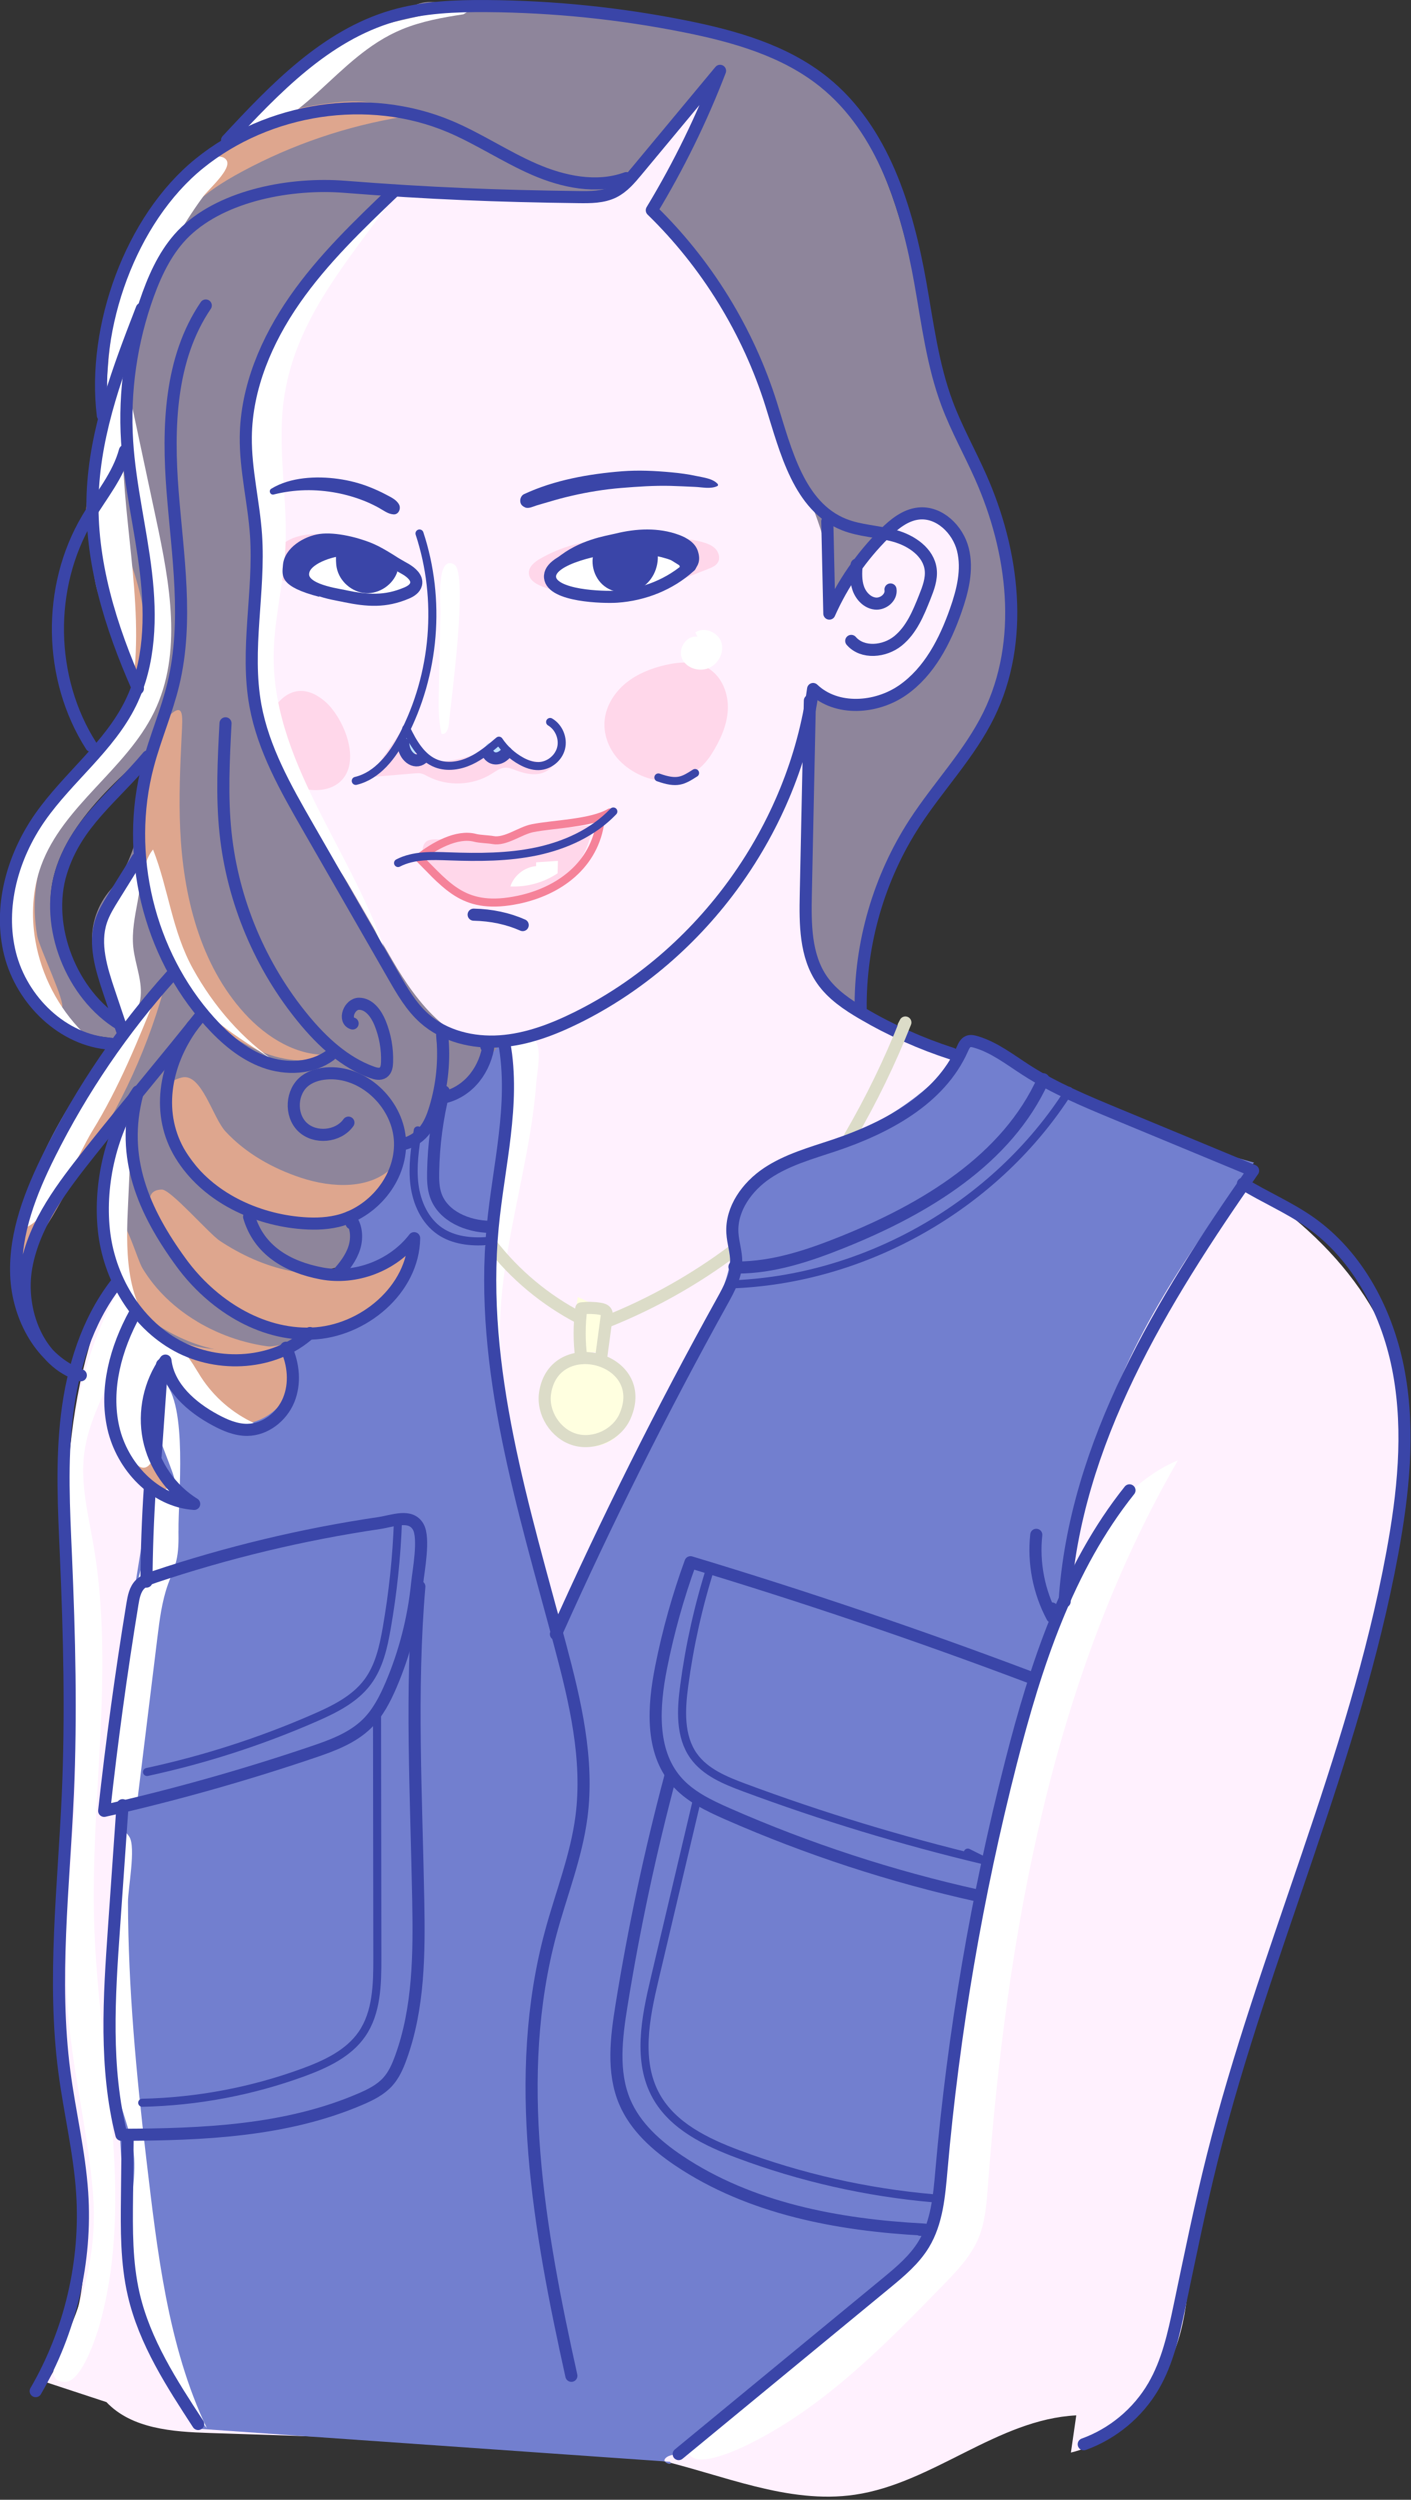 <svg width="350" height="620" viewBox="0 0 350 620" fill="none" xmlns="http://www.w3.org/2000/svg">
<rect x="0" y="0" width="350" height="620" fill="#333333" stroke="none"/>
<g clip-path="url(#clip0_1190_332)">
<path d="M214.421 249.719C212.931 237.659 215.081 225.179 220.501 214.309C226.581 202.119 236.501 192.199 242.891 180.179C252.141 162.779 253.25 141.269 245.84 123.009C243.29 116.729 239.82 110.869 237.09 104.679C230.8 90.409 228.58 74.729 224.65 59.639C220.71 44.539 214.53 29.229 202.48 19.319C188.18 7.559 168.471 5.549 150.021 4.019L107.61 0.509C103.21 0.149 101.55 2.429 97.41 3.969C93.751 5.329 86.46 7.289 83.591 9.929C74.611 18.179 67.05 24.549 58.071 32.799C49.361 40.809 40.52 48.969 34.511 59.159C25.311 74.749 27.43 82.359 25.941 100.409C24.901 112.979 20.131 137.239 24.941 148.889C28.25 156.899 34.3 164.629 32.901 173.189C32.151 177.769 29.3 181.719 26.241 185.209C16.8 196.009 6.021 204.649 2.22 218.479C-0.39 227.909 0.02 239.039 6.28 246.549C12.54 254.059 22.59 258.229 32.331 257.369C24.811 248.109 14.831 239.669 12.87 227.899C10.161 211.509 24.011 197.539 36.62 186.729C36.09 198.559 34.62 212.449 27.381 220.729C24.23 224.339 22.441 229.389 22.921 234.159C23.291 237.769 25.441 240.929 26.66 244.349C30.96 256.389 23.3 269.129 15.87 279.539C8.441 289.949 3.561 302.629 4.2 314.599C10.37 301.189 18.971 288.889 29.451 278.499C21.14 293.709 23.39 314.009 34.81 327.039C27.881 333.369 24.701 343.529 26.77 352.679C28.84 361.829 36.081 369.639 45.05 372.379C41.37 366.779 37.62 360.989 36.34 354.409C35.06 347.829 36.85 340.189 42.391 336.419C41.59 346.179 51.8 355.189 61.391 353.189C70.981 351.179 76.71 338.829 72.061 330.209C86.721 331.769 101.69 321.019 104.88 306.629C99.29 312.869 90.441 316.009 82.16 314.689C88.38 313.449 92.001 305.269 88.731 299.829C94.21 299.879 98.57 294.649 99.49 289.249C100.41 283.849 98.77 278.379 97.15 273.149L100.85 282.689C109.17 276.839 113.14 265.449 110.25 255.699L110.71 270.959C115.44 270.139 119.39 265.969 119.95 261.199C152.86 270.699 188.131 271.889 221.601 264.629" fill="#8E859B"/>
<path d="M74.611 292.1C82.401 294.68 92.101 295.14 97.711 289.15C96.961 294.68 92.231 298.92 87.141 301.2C78.351 305.14 67.741 304.54 59.271 299.95C53.991 297.1 30.791 270.63 45.141 267.24C50.001 266.09 52.741 277.16 55.931 280.62C60.951 286.05 67.641 289.79 74.611 292.1V292.1Z" fill="#DEA68E"/>
<path d="M44.691 205.61C45.431 222.1 49.581 239.21 60.711 251.39C66.211 257.41 73.911 262.17 82.041 261.56C76.281 264.13 69.481 262.96 63.721 260.4C46.971 252.96 36.811 234.74 34.981 216.5C33.971 206.48 33.481 186.47 40.971 178.51C45.771 173.41 45.321 177.22 45.051 182.63C44.681 190.28 44.351 197.94 44.691 205.6V205.61Z" fill="#DEA68E"/>
<path d="M11.711 209.88C18.131 195.41 33.131 185.03 35.791 169.43C28.311 187.58 7.791 198.48 2.311 217.33C0.291 224.28 0.901 231.83 3.491 238.55C4.481 241.11 10.511 254.44 15.341 249.94C16.441 248.91 9.761 235.07 9.241 232.16C7.921 224.7 8.621 216.84 11.711 209.89V209.88Z" fill="#DEA68E"/>
<path d="M71.93 315.209C82.17 317.289 93.52 315.239 101.45 308.429C101.22 318.969 91.8 327.829 81.41 329.649C71.03 331.469 60.3 327.369 51.95 320.929C49.37 318.939 29.81 295.219 40.15 295.039C42.34 294.999 51.88 306.019 54.57 307.789C59.85 311.269 65.71 313.949 71.93 315.209V315.209Z" fill="#DEA68E"/>
<path d="M39.23 64.179C41.26 60.099 43.42 56.029 46.42 52.599C50.14 48.349 55.01 45.269 59.98 42.589C72.43 35.869 86.01 31.239 99.98 28.969C95.52 25.089 89.01 24.769 83.14 25.429C65.67 27.379 53.41 33.119 42.5 46.899C35.04 56.329 27.07 72.229 26.5 84.419C26.15 91.939 26.83 90.179 29.87 84.879C33.57 78.429 35.91 70.879 39.25 64.179H39.23Z" fill="#DEA68E"/>
<path d="M48.86 327.76C54.83 331.34 61.61 333.55 68.53 334.17C58.57 337.28 47.51 334.19 38.79 328.45C35.48 326.27 18.86 305.29 29.04 302.56C31.24 301.97 33.94 312.23 35.35 314.57C38.65 320.04 43.39 324.48 48.86 327.75V327.76Z" fill="#DEA68E"/>
<path d="M36.01 156.69C36.1 161.35 35.28 165.97 34.46 170.56C31.21 162.43 27.98 154.26 25.59 145.83C24.11 140.62 19 126.56 22.65 121.76C27.35 115.58 29.49 130.77 30.61 134.05C33.13 141.4 35.86 148.83 36.01 156.69V156.69Z" fill="#DEA68E"/>
<path d="M27.551 352.42C28.841 361.83 35.871 370.94 45.301 372.06C34.931 363.44 32.571 346.68 40.151 335.53C41.901 339.7 45.081 343.09 48.241 346.33C50.571 348.72 52.971 351.12 55.901 352.71C58.831 354.3 62.421 355 65.541 353.82C69.191 352.43 71.541 348.71 72.351 344.89C73.151 341.07 72.671 337.11 72.171 333.23C65.381 334.25 58.481 335.27 51.661 334.45C44.561 333.6 39.361 330.43 34.041 326C28.511 332.14 26.451 344.43 27.541 352.43L27.551 352.42Z" fill="#DEA68E"/>
<path d="M20.35 288.779C30.02 274.699 37.19 258.909 41.44 242.369L25.39 264.799C19.38 273.199 13.34 281.659 9.03 291.039C6.29 297.009 2.91 305.089 3.69 311.699C9.36 311.149 17.01 293.639 20.35 288.779V288.779Z" fill="#DEA68E"/>
<path d="M11.58 590.899C29.68 562.869 16.22 534.059 14.89 503.729C13.69 476.279 18.85 447.869 17.65 420.419C16.11 385.289 13.33 351.038 27.58 318.898C29.74 321.488 31.02 322.618 33.18 325.208C21.16 340.968 29.19 367.559 47.93 374.029C39.58 364.889 36.52 351.229 40.16 339.389C44.3 344.949 48.79 350.778 55.25 353.298C61.71 355.818 70.63 353.329 72.44 346.639C73.45 342.929 72.14 338.709 73.88 335.279C75.76 331.559 80.33 330.328 84.23 328.868C97.51 323.888 107.45 312.279 113.5 299.439C119.55 286.609 122.19 272.479 124.77 258.529C112.81 260.899 103.46 248.769 97.35 238.219C89.13 224.019 80.91 209.829 72.68 195.629C67.75 187.109 62.7 178.249 61.79 168.449C60.82 157.929 64.74 147.489 64.36 136.939C64.05 128.269 60.86 119.909 60.44 111.249C59.42 90.599 73.81 72.749 87.37 57.148C91.96 51.868 92.19 49.839 99.02 48.288C105.9 46.718 140.11 48.569 148.4 48.569C156.69 48.569 168.26 28.159 176.58 19.729L161.94 53.209C175 66.219 183.67 77.888 189.22 95.459C195.84 116.429 208.53 132.979 205.58 150.649C208.23 143.409 214.49 134.849 220.67 130.219C226.85 125.589 233.98 126.759 237.55 133.589C239.11 136.579 239.07 140.139 238.72 143.499C237.74 152.909 234.33 162.479 227.22 168.709C220.11 174.939 208.76 176.859 201.06 171.369C199.64 187.859 199.15 204.439 199.59 220.989C199.77 227.679 200.17 234.649 203.46 240.479C207.13 246.979 213.85 251.109 220.49 254.519C243.43 266.299 268.71 272.888 291.99 283.988C315.27 295.088 337.53 312.188 345.91 336.578C352.43 355.548 346.53 376.859 342.05 396.409C330.08 448.699 306.83 497.089 296.81 549.789C294.59 561.489 295.49 573.739 290.7 584.639C285.91 595.539 277.2 605.479 265.64 608.299L266.97 599.069C247.43 600.049 231.42 615.899 212.06 618.749C195.39 621.199 179.1 613.719 162.68 609.939C148.35 606.639 133.54 606.139 118.85 605.649L51.91 603.439C42.79 603.139 32.67 602.409 26.4 595.779" fill="#FFF1FE"/>
<path d="M87.181 135.23C82.121 134.66 76.841 136.49 73.211 140.06C72.601 140.66 72.011 141.35 71.841 142.19C71.341 144.67 74.431 146.2 76.901 146.73C81.331 147.68 85.811 148.38 90.311 148.84C93.131 149.12 96.041 149.3 98.741 148.42C101.441 147.54 103.881 145.38 104.301 142.57L86.061 134.09" fill="white"/>
<path d="M151.67 137.059C148.97 136.579 146.2 136.099 143.5 136.559C140.79 137.019 138.12 138.619 137.13 141.179C136.73 142.209 136.65 143.459 137.28 144.369C138.02 145.449 139.47 145.739 140.77 145.929C150.43 147.339 161.19 147.899 169.02 142.069C169.69 141.569 170.35 140.989 170.62 140.199C171.35 137.999 168.67 136.259 166.43 135.689C162.19 134.619 157.72 134.469 153.43 135.269" fill="white"/>
<path d="M126.87 224.12C135.4 223.27 143.16 217.12 145.96 209.02C146.43 207.66 146.77 206.26 147.11 204.86C144.61 204.36 142.64 205.56 140.14 205.06C136.2 204.27 132.55 204.9 128.74 206.16C126.71 206.83 123.51 207.47 121.38 207.82C118.57 208.27 114.54 207.95 112 208.19C108.11 208.56 105.13 206.97 104.76 211.09C103.91 220.58 119.67 224.85 126.87 224.13V224.12Z" fill="#FFD7EA"/>
<path d="M154.821 189.719C151.571 187.039 149.561 182.789 149.981 178.599C150.351 174.989 152.461 171.689 155.271 169.399C158.091 167.109 161.561 165.739 165.101 164.929C168.641 164.119 172.571 163.889 175.681 165.759C179.071 167.799 180.721 172.019 180.541 175.979C180.361 179.939 178.621 183.659 176.511 187.019C171.521 194.969 162.001 195.649 154.811 189.729L154.821 189.719Z" fill="#FFD7EA"/>
<path d="M69.641 192.6C65.681 188.65 64.891 182.1 67.241 177.03C68.541 174.21 71.021 171.65 74.111 171.39C76.571 171.18 78.931 172.47 80.771 174.11C84.861 177.77 88.921 186.92 85.671 192.31C82.431 197.67 73.621 196.58 69.641 192.61V192.6Z" fill="#FFD7EA"/>
<path d="M132.98 214.82C130.12 215.05 127.49 217.13 126.6 219.86C130.72 220.05 134.89 218.89 138.31 216.6L138.39 213.52L132.99 213.88" fill="white"/>
<path d="M108.85 171.299C108.77 174.879 108.7 178.509 109.53 181.999C110.6 182.329 111.23 180.829 111.32 179.709C111.71 175.079 116.3 142.069 112.66 140.009C108.15 137.449 109.31 150.159 109.27 151.879C109.13 158.359 108.99 164.829 108.85 171.309V171.299Z" fill="white"/>
<path d="M172.991 157.91C170.401 157.51 168.181 160.69 169.101 163.15C170.021 165.61 173.231 166.71 175.671 165.75C178.141 164.78 179.761 161.82 178.921 159.29C178.091 156.77 174.691 155.38 172.471 156.84" fill="white"/>
<path d="M73.66 144.07C71.6 145.15 68.83 143.77 68.02 141.59C67.22 139.41 68.12 136.86 69.81 135.26C71.5 133.66 73.82 132.9 76.13 132.61C79.09 132.24 82.14 132.58 84.95 133.59" fill="#FFD7EA"/>
<path d="M140.73 146.24L139.78 147.2L135.35 145.77C133.47 145.16 131.22 144.1 131.18 142.12C131.15 140.52 132.64 139.34 134.03 138.55C139.15 135.61 145.02 133.98 150.93 133.85C145.74 135.31 140.83 137.76 136.55 141.03C135.91 142.16 136.16 143.73 137.13 144.6" fill="#FFD7EA"/>
<path d="M163.9 145.719L175.67 141.109C176.6 140.739 177.61 140.319 178.1 139.449C178.7 138.379 178.29 136.959 177.43 136.079C176.57 135.199 175.36 134.769 174.17 134.439C171.16 133.609 168 133.329 164.89 133.619C165.34 135.279 167.42 135.679 169.06 136.199C170.7 136.719 172.42 138.589 171.31 139.899" fill="#FFD7EA"/>
<path d="M100.68 179.689L92.689 192.669L102.8 191.819C103.33 191.779 103.87 191.729 104.39 191.829C105.03 191.959 105.61 192.299 106.19 192.599C111.07 195.119 117.27 194.859 121.93 191.939C122.97 191.289 124.01 190.489 125.23 190.409C126.17 190.349 127.08 190.719 127.96 191.049C129.72 191.709 131.6 192.219 133.46 191.969C135.32 191.719 137.16 190.539 137.7 188.739C132.3 189.799 126.39 187.609 122.99 183.289C120.61 186.519 116.43 187.819 112.47 188.519C109.61 189.029 106.31 189.199 104.18 187.229C102.43 185.609 101.99 182.989 100.45 181.179C99.95 185.859 96.659 190.129 92.269 191.809" fill="#FFD7EA"/>
<path d="M101.08 182.309C99.63 183.009 98.6 184.729 99.08 186.259C99.56 187.799 101.85 188.529 102.9 187.309C103.47 185.479 102.73 183.329 101.16 182.229" fill="#BBE0FF"/>
<path d="M122.411 185.4C122.651 184.85 122.011 184.21 121.411 184.3C120.811 184.39 120.401 184.99 120.321 185.59C120.121 186.97 121.561 188.32 122.921 188.03C124.281 187.74 125.051 185.92 124.311 184.74" fill="#BBE0FF"/>
<path d="M48.12 602.309C32.54 579.349 30.71 550.049 29.38 522.339C28.19 497.389 27 472.239 30.71 447.529L24.68 447.789L37.24 370.239C40.35 372.349 44.18 373.369 47.93 373.069C37.14 366.809 37.89 351.239 40.05 338.959C44.46 345.649 50.5 352.269 58.46 353.129C66.42 353.989 75 345.369 71.24 338.299C70.04 336.029 71.76 333.149 74.06 332.009C76.36 330.869 79.03 330.889 81.57 330.549C93.02 328.989 102.59 318.479 103.06 306.929C97.94 312.319 90.91 315.839 83.53 316.719C85.23 315.139 87.89 309.439 88.27 302.079C88.27 302.079 98.56 296.919 99.58 284.979C111.22 269.999 111.9 273.209 124.25 258.809C127.1 264.399 125.99 271.089 125.05 277.299C118.62 319.659 123.72 363.709 139.67 403.469L176.61 325.629C179.32 319.909 182.11 313.729 181.05 307.499C179.88 300.589 184.62 293.859 190.51 290.039C196.39 286.229 203.36 284.529 209.87 281.929C222.09 277.039 232.93 268.739 240.84 258.209C262.67 271.499 286.38 281.669 311.05 288.339C295.37 309.829 279.7 332.069 272.27 357.609C268.6 370.219 267.54 383.459 264.01 396.139C252.01 439.209 239.03 482.159 236.04 526.679C235.37 536.699 234.9 547.289 229.43 555.719C226.39 560.399 222.03 564.029 217.73 567.589L168.84 608.059C167.74 608.969 165.89 608.689 164.99 609.799C164.09 610.909 167.2 611.599 166.2 610.579" fill="#727FCF"/>
<path d="M143.271 334.479C142.621 330.249 142.641 325.919 143.321 321.689L150.621 325.049C150.991 325.219 151.401 325.419 151.571 325.789C151.711 326.089 151.671 326.439 151.631 326.759C151.221 329.869 150.601 332.959 149.781 335.989C148.491 335.429 147.051 335.239 145.661 335.469" fill="#FFFFE0"/>
<path d="M145.56 337.319C142.51 336.169 138.92 338.139 137.44 341.039C135.96 343.939 136.21 347.449 137.16 350.569C137.98 353.239 139.37 355.869 141.69 357.429C145.42 359.939 150.96 358.839 153.83 355.379C156.7 351.919 156.92 346.659 154.78 342.699C152.64 338.739 148.44 336.119 144 335.359" fill="#FFFFE0"/>
<path d="M185.99 606.089C204.56 596.849 219.4 581.699 233.87 566.839C237.28 563.339 240.76 559.729 242.66 555.239C244.38 551.199 244.7 546.719 245.03 542.339C249.72 479.909 260.85 416.399 292.19 362.199C279.1 367.649 270.77 380.559 264.78 393.419C243.32 439.499 242 491.949 233.71 542.099C233.05 546.119 232.32 550.199 230.57 553.879C227.16 561.049 220.36 565.879 213.96 570.579C203.7 578.109 193.78 586.109 184.24 594.529C182.17 596.359 170.62 604.469 170.68 607.309C170.8 613.449 183.47 607.359 185.99 606.099V606.089Z" fill="white"/>
<path d="M70.3 99.909C68.81 112.039 71.49 124.329 70.76 136.529C70.23 145.319 67.93 153.959 67.88 162.759C67.74 190.859 89.93 213.919 97.11 241.079C90.43 218.389 69.82 201.549 64.36 178.539C60.22 161.119 65.43 142.769 63.24 124.999C62.52 119.109 60.98 113.299 60.75 107.369C60.29 95.289 65.34 83.509 72.55 73.799C79.44 64.509 88.32 56.139 97.44 49.059C86.17 65.059 72.8 79.539 70.3 99.909V99.909Z" fill="white"/>
<path d="M44.271 379.699C44.311 382.209 44.311 384.759 43.711 387.199C43.221 389.159 42.361 391.009 41.681 392.909C40.141 397.209 39.581 401.789 39.021 406.319L34.071 446.629L25.691 449.539L29.451 418.239C30.161 412.359 30.861 406.459 32.111 400.669C34.241 390.739 37.971 380.839 36.871 370.749C39.481 370.819 42.071 369.269 43.231 366.929C43.511 366.369 39.241 356.479 39.041 354.799C38.591 351.009 38.431 345.559 40.561 342.539C46.701 348.249 44.161 371.589 44.281 379.689L44.271 379.699Z" fill="white"/>
<path d="M36.321 535.699C38.961 557.969 41.611 581.989 51.301 602.209C39.311 588.599 32.581 570.969 32.271 552.829C32.171 546.939 34.061 538.899 33.021 533.099C32.161 528.269 30.291 523.679 29.101 518.919C26.901 510.119 27.091 500.919 27.421 491.849C27.791 481.669 28.321 471.489 29.021 461.319C29.141 459.639 29.221 451.179 32.081 455.569C33.761 458.149 31.731 468.519 31.741 471.789C31.811 493.169 33.801 514.489 36.321 535.699Z" fill="white"/>
<path d="M24.74 576.459C33.61 544.669 24.53 510.989 23.39 478.009C22.29 446.359 28.55 414.379 23.18 383.169C21.91 375.779 19.98 368.339 20.84 360.889C22.17 349.379 29.93 339.579 32.64 328.309C33.49 324.759 33.48 320.279 30.41 318.309C18.31 338.299 15.85 362.649 16.37 386.009C16.89 409.369 20.07 432.749 18.04 456.029C16.75 470.819 15.63 485.089 16.92 499.879C18.21 514.679 21.88 529.269 23.07 544.079C24.07 556.549 21.5 569.049 16.07 580.279C14.98 582.539 10.24 590.839 16.17 590.779C20.27 590.739 23.93 579.399 24.75 576.469L24.74 576.459Z" fill="white"/>
<path d="M39.51 337.108C42.25 341.368 45.05 345.708 48.95 348.938C52.85 352.168 58.11 354.168 63.04 352.968C57.71 350.508 53.09 346.518 49.89 341.598C48.52 339.498 47.39 337.208 45.6 335.468C44.04 333.938 42.06 332.918 40.34 331.568C31.47 324.658 31.18 311.588 31.69 300.358C32.09 291.598 32.48 282.838 32.88 274.068C23.89 290.428 24.31 311.568 33.95 327.558C28.37 333.538 25.77 342.168 27.11 350.238C27.6 353.148 33.97 368.938 37.64 362.488C38.38 361.178 35.73 352.278 35.85 349.998C36.1 345.498 37.3 341.048 39.53 337.118L39.51 337.108Z" fill="white"/>
<path d="M124.761 340.86C120.801 316.95 124.001 292.5 127.081 268.45C127.581 264.59 127.881 260.12 125.131 257.36C126.451 258.69 130.601 255.56 132.801 258.19C134.461 260.16 133.181 266.28 133.011 268.63C132.431 276.76 130.891 284.78 129.301 292.76C126.161 308.55 122.411 324.69 124.751 340.86H124.761Z" fill="white"/>
<path d="M114.941 3.549C109.761 4.339 104.541 5.279 99.701 7.279C82.981 14.199 75.351 32.459 57.371 34.479C67.451 26.879 72.151 15.299 83.581 9.929C87.181 8.239 89.361 7.359 93.241 6.469L120.321 0.279" fill="white"/>
<path d="M30.26 68.29C27.51 75.69 26.83 92.58 25.93 100.42C22.91 126.86 20.95 146.01 32.97 169.76C35.88 148.62 29.79 127.25 30.44 105.92C31.06 85.43 38.27 65.29 50.37 48.79C51.77 46.87 57.6 41.89 56.19 39.73C54.78 37.57 49.61 39.8 48.2 40.64C40.27 45.35 33.33 60.01 30.26 68.29V68.29Z" fill="white"/>
<path d="M39.06 246.1C37.37 250.31 31.23 255.08 28.32 258.72C24.75 263.19 21.34 267.79 18.25 272.6C13.23 280.39 5.39 295.33 5.24 304.82C12.21 303.57 19.56 285.93 22.86 280.57C29.56 269.74 34.32 257.87 39.06 246.09V246.1Z" fill="white"/>
<path d="M34.791 247.89C35.511 243.54 33.491 239.24 33.051 234.85C32.301 227.36 36.171 219.81 34.641 212.43C31.411 217.45 28.371 222.6 25.541 227.86C24.791 229.26 24.041 230.7 23.821 232.28C23.441 234.99 24.661 237.64 25.641 240.19C26.741 243.05 27.021 250.88 28.801 252.94C31.621 256.21 34.211 251.4 34.791 247.88V247.89Z" fill="white"/>
<path d="M31.061 92.769L38.721 128.75C42.111 144.67 45.341 161.99 38.221 176.62C31.271 190.88 15.611 199.83 10.191 214.73C8.041 220.65 7.701 227.15 8.781 233.35C10.261 241.88 14.441 249.93 20.561 256.06C5.091 249.17 -2.869 229.01 3.701 213.4C7.771 203.74 16.111 196.69 22.831 188.65C30.451 179.54 36.261 168.46 36.971 156.6C37.271 151.61 36.661 146.62 36.061 141.67L31.441 103.79" fill="white"/>
<path d="M68.88 263.709C58.38 256.639 49.74 252.389 43.16 240.669C39.13 233.489 31.77 218.389 37.96 210.699C41.81 220.449 42.62 230.859 47.93 240.409C53.05 249.619 60.11 257.809 68.87 263.719L68.88 263.709Z" fill="white"/>
<path d="M104.06 132.318C109.47 148.708 107.94 167.258 99.94 182.538C97.36 187.458 93.65 192.398 88.25 193.678" stroke="#3A45A8" stroke-width="2" stroke-linecap="round" stroke-linejoin="round"/>
<path d="M100.77 180.738C102.47 184.268 104.61 188.008 108.28 189.398C110.99 190.418 114.08 189.918 116.7 188.698C119.32 187.478 121.56 185.578 123.76 183.708C125.17 185.808 127.09 187.558 129.31 188.778C130.64 189.508 132.13 190.058 133.65 190.008C136.18 189.938 138.54 188.048 139.17 185.598C139.8 183.148 138.64 180.348 136.46 179.068" stroke="#3A45A8" stroke-width="2" stroke-linecap="round" stroke-linejoin="round"/>
<path d="M163.311 192.829C168.001 194.489 169.381 193.659 172.411 191.729" stroke="#3A45A8" stroke-width="2" stroke-linecap="round" stroke-linejoin="round"/>
<path d="M103.9 212.78C111.16 220 115.3 225.93 128.54 223.17C138.6 221.07 147.57 214.62 148.97 203.52" stroke="#F58299" stroke-width="2" stroke-linecap="round" stroke-linejoin="round"/>
<path d="M85.51 147.859C91.15 149.019 95.58 149.339 100.88 147.079C101.9 146.649 102.96 145.969 103.21 144.889C103.57 143.309 102.02 141.989 100.62 141.159C96.19 138.549 91.26 136.549 86.12 136.309C83.34 136.179 76.32 138.049 75.31 141.509C73.98 146.079 82.49 147.229 85.52 147.849L85.51 147.859Z" stroke="#3A45A8" stroke-width="3" stroke-linecap="round" stroke-linejoin="round"/>
<path d="M171.2 140.418C172.04 139.648 165.51 135.168 153.15 135.688C150.03 135.818 135.96 138.298 136.44 143.228C136.89 147.868 149.73 148.218 153.04 147.988C159.7 147.528 166.26 144.948 171.2 140.408V140.418Z" stroke="#3A45A8" stroke-width="3" stroke-linecap="round" stroke-linejoin="round"/>
<path d="M79.29 132.43C83.311 131.88 89.16 133.35 92.871 134.99C95.501 136.15 99.66 138.92 102.071 140.51C98.41 138.09 87.311 136.36 83.191 137.2C81.01 137.65 76.611 139.61 75.311 141.52C74.57 142.62 79.26 148.05 79.26 148.05C69.331 145.48 69.93 142.92 70.191 140.08C70.581 135.83 75.51 132.95 79.29 132.43V132.43Z" fill="#3A45A8"/>
<path d="M164.581 136.579L161.341 135.719L168.451 140.179C168.951 140.489 168.291 143.879 168.821 143.629C173.971 141.239 173.741 138.629 173.081 136.619C172.421 134.609 170.381 133.379 168.391 132.649C163.331 130.789 157.841 131.069 152.681 132.339C150.551 132.869 143.651 133.809 138.111 138.489C138.111 138.489 148.021 136.849 149.441 136.409C154.341 134.869 159.741 134.819 164.591 136.589L164.581 136.579Z" fill="#3A45A8"/>
<path d="M83.4 136.009L83.36 137.389C83.33 138.549 83.3 139.719 83.53 140.859C84.2 144.199 87.29 146.899 90.7 147.109C94.11 147.319 97.5 145.009 98.57 141.779C94.99 137.799 89.76 135.349 84.41 135.139" fill="#3A45A8"/>
<path d="M147.75 135.978C146.13 139.078 147.15 143.258 149.92 145.378C152.69 147.508 156.88 147.458 159.69 145.378C162.5 143.298 163.78 139.428 162.91 136.038C162.66 135.068 162.07 133.988 161.07 133.898" fill="#3A45A8"/>
<path d="M103.9 212.78C107.6 209.87 113.33 206.59 117.88 207.81C118.96 208.1 121.2 208.15 122.29 208.36C125.33 208.94 129.01 206.03 132.04 205.42C137.31 204.36 146.66 204.23 151.3 201.51" stroke="#F58299" stroke-width="2" stroke-linecap="round" stroke-linejoin="round"/>
<path d="M117.49 226.859C121.92 226.959 125.98 227.819 129.66 229.449" stroke="#3A45A8" stroke-width="3" stroke-linecap="round" stroke-linejoin="round"/>
<path d="M100.041 184.459C100.221 187.589 102.871 189.619 104.751 188.049" stroke="#3A45A8" stroke-width="3" stroke-linecap="round" stroke-linejoin="round"/>
<path d="M121.01 186.85C122.11 188.74 124.23 188.37 125.61 186.67" stroke="#3A45A8" stroke-width="3" stroke-linecap="round" stroke-linejoin="round"/>
<path d="M51.041 75.769C42.081 88.969 41.571 106.06 42.821 121.96C44.071 137.86 46.731 154.07 43.021 169.59C41.371 176.47 38.511 183 36.701 189.84C30.871 211.8 36.841 236.53 52.041 253.42C55.841 257.64 60.301 261.47 65.651 263.4C71.001 265.33 77.361 265.08 81.931 261.71" stroke="#3A45A8" stroke-width="3" stroke-linecap="round" stroke-linejoin="round"/>
<path d="M55.941 179.398C55.471 188.438 55.001 197.528 55.941 206.528C57.711 223.418 64.561 239.738 75.381 252.828C79.991 258.408 85.511 263.538 92.321 265.978C93.211 266.298 94.261 266.548 95.041 266.018C95.821 265.488 95.981 264.418 96.011 263.478C96.131 260.158 95.531 256.818 94.281 253.738C93.341 251.428 91.601 248.998 89.111 248.958C86.621 248.908 85.091 253.128 87.471 253.848" stroke="#3A45A8" stroke-width="3" stroke-linecap="round" stroke-linejoin="round"/>
<path d="M97.93 47.26C89.07 55.72 80.15 64.25 73.15 74.3C66.14 84.35 61.1 96.14 60.97 108.38C60.88 116.56 62.96 124.6 63.51 132.75C64.45 146.83 60.82 161.11 63.36 175C65.33 185.77 70.87 195.51 76.32 205L97.64 242.11C99.8 245.88 102.02 249.71 105.27 252.59C110.28 257.04 117.31 258.73 124 258.27C130.68 257.81 137.08 255.37 143.09 252.4C174.31 236.95 196.99 205.4 201.69 170.89C207.5 176.44 217.34 175.76 223.93 171.17C230.52 166.57 234.4 159.02 237.06 151.44C238.77 146.58 240.1 141.3 238.85 136.3C237.6 131.3 232.97 126.81 227.84 127.37C224.55 127.73 221.8 129.98 219.45 132.3C213.69 138 209.01 144.78 205.72 152.19L205.21 129.34" stroke="#3A45A8" stroke-width="3" stroke-linecap="round" stroke-linejoin="round"/>
<path d="M42.46 241.99C30.49 255.3 20.32 270.23 12.32 286.25C7.64 295.62 3.63 305.74 4.02 316.21C4.41 326.68 10.2 337.54 20.05 341.1C9.5 337.93 4.55 324.95 6.55 314.12C8.56 303.29 15.63 294.18 22.48 285.55C31.76 273.86 40.92 263.09 50.2 251.4" stroke="#3A45A8" stroke-width="3" stroke-linecap="round" stroke-linejoin="round"/>
<path d="M200.89 173.779L199.88 221.819C199.73 229.159 199.73 237.059 203.93 243.079C206.43 246.659 210.16 249.179 213.93 251.389C220.96 255.509 228.44 258.859 236.19 261.359" stroke="#3A45A8" stroke-width="3" stroke-linecap="round" stroke-linejoin="round"/>
<path d="M47.81 254.379C40.64 264.279 38.75 276.539 44.81 286.439C50.87 296.339 62.36 302.089 73.91 303.269C77.16 303.599 80.47 303.609 83.64 302.869C92.45 300.829 99.52 292.309 99.23 283.269C98.94 274.229 90.77 265.969 81.73 266.199C79.59 266.259 77.4 266.769 75.7 268.049C72.23 270.669 71.88 276.479 75 279.509C78.12 282.529 83.92 281.989 86.43 278.439" stroke="#3A45A8" stroke-width="3" stroke-linecap="round" stroke-linejoin="round"/>
<path d="M34.021 271.449C29.941 287.009 35.471 300.219 44.971 313.199C52.511 323.509 64.551 331.229 77.311 330.759C90.071 330.289 102.551 319.869 102.731 307.099C97.471 313.929 88.231 317.439 79.761 315.839C71.291 314.239 64.211 310.069 61.791 301.789" stroke="#3A45A8" stroke-width="3" stroke-linecap="round" stroke-linejoin="round"/>
<path d="M34.201 270.709C27.641 280.489 24.541 293.339 25.761 305.049C26.981 316.759 33.581 328.099 43.911 333.759C54.241 339.409 68.151 338.539 76.871 330.629" stroke="#3A45A8" stroke-width="3" stroke-linecap="round" stroke-linejoin="round"/>
<path d="M83.641 316.098C85.421 314.128 87.111 311.968 87.901 309.428C88.691 306.888 88.441 303.888 86.671 301.898L87.211 303.418" stroke="#3A45A8" stroke-width="3" stroke-linecap="round" stroke-linejoin="round"/>
<path d="M33.471 325.719C28.73 334.349 25.941 344.509 28.11 354.109C30.28 363.709 38.34 372.339 48.17 373.009C42.41 369.439 38.23 363.419 36.89 356.779C35.56 350.139 37.1 342.969 41.041 337.459C41.821 344.049 47.48 348.999 53.32 352.149C55.81 353.499 58.52 354.669 61.35 354.639C65.81 354.599 69.9 351.379 71.6 347.259C73.3 343.139 72.83 338.319 70.96 334.259" stroke="#3A45A8" stroke-width="3" stroke-linecap="round" stroke-linejoin="round"/>
<path d="M99.67 283.849C101.77 283.429 103.72 282.289 105.1 280.659C106.5 279.009 107.3 276.949 107.93 274.879C109.71 269.029 110.31 262.809 109.68 256.729L109.79 258.208" stroke="#3A45A8" stroke-width="3" stroke-linecap="round" stroke-linejoin="round"/>
<path d="M109.24 272.37C115.53 271.31 119.87 266.2 121.08 259.94C121.14 259.61 120.41 259.64 120.71 259.49" stroke="#3A45A8" stroke-width="3" stroke-linecap="round" stroke-linejoin="round"/>
<path d="M30.23 255.45L27.03 245.92C25.13 240.26 23.22 234.12 25.08 228.45C25.78 226.32 26.97 224.4 28.15 222.5L34.1 212.93" stroke="#3A45A8" stroke-width="3" stroke-linecap="round" stroke-linejoin="round"/>
<path d="M211.151 158.958C213.951 162.198 219.421 161.658 222.751 158.958C226.081 156.258 227.791 152.118 229.371 148.138C230.251 145.928 231.141 143.608 230.861 141.248C230.341 136.968 226.111 134.088 221.961 132.928C217.811 131.768 213.361 131.708 209.361 130.108C198.171 125.648 194.921 111.818 191.311 100.328C185.611 82.158 175.331 65.438 161.681 52.148C168.331 41.148 174.001 29.568 178.611 17.568L157.981 42.378C156.321 44.378 154.591 46.428 152.261 47.598C149.581 48.938 146.451 48.928 143.451 48.888C123.441 48.628 106.461 47.988 85.501 46.328C72.331 45.288 55.521 48.328 45.981 57.458C41.601 61.658 38.851 67.278 36.771 72.988C32.541 84.618 30.741 97.138 31.531 109.488C32.231 120.458 34.931 131.198 36.211 142.118C37.491 153.038 37.251 164.548 32.401 174.408C27.081 185.228 16.901 192.788 9.971 202.668C3.111 212.448 -0.409 225.008 2.501 236.588C5.421 248.168 15.591 258.128 27.511 258.878" stroke="#3A45A8" stroke-width="3" stroke-linecap="round" stroke-linejoin="round"/>
<path d="M30.981 111.799C29.311 117.999 24.981 123.059 21.711 128.579C11.591 145.609 11.961 168.319 22.631 185.009" stroke="#3A45A8" stroke-width="3" stroke-linecap="round" stroke-linejoin="round"/>
<path d="M34.211 170.759C27.431 155.509 22.321 139.099 22.991 122.419C23.631 106.539 29.431 91.379 35.171 76.559" stroke="#3A45A8" stroke-width="3" stroke-linecap="round" stroke-linejoin="round"/>
<path d="M155.361 44.178C147.991 46.858 139.711 45.118 132.521 41.988C125.331 38.858 118.771 34.418 111.551 31.368C91.301 22.838 66.541 26.718 49.461 40.538C32.381 54.358 22.841 81.218 25.511 103.028" stroke="#3A45A8" stroke-width="3" stroke-linecap="round" stroke-linejoin="round"/>
<path d="M56.32 34.779C68.12 22.069 80.76 8.819 97.41 3.969C104.98 1.759 112.97 1.449 120.86 1.509C137.33 1.629 153.79 3.319 169.94 6.549C182.22 9.009 194.71 12.539 204.45 20.409C219.08 32.229 225.01 51.669 228.3 70.189C230.09 80.259 231.35 90.519 234.93 100.099C237.25 106.299 240.5 112.099 243.19 118.139C251.5 136.759 254.25 159.009 245.27 177.309C240.5 187.019 232.82 194.959 226.92 204.029C218.03 217.689 213.3 234.019 213.49 250.319" stroke="#3A45A8" stroke-width="3" stroke-linecap="round" stroke-linejoin="round"/>
<path d="M110.091 270.709C108.451 277.229 107.561 283.939 107.441 290.669C107.401 292.619 107.441 294.609 108.081 296.449C109.881 301.669 115.971 304.199 121.491 304.289" stroke="#3A45A8" stroke-width="3" stroke-linecap="round" stroke-linejoin="round"/>
<path d="M40.2 338.469L38.59 361.229" stroke="#3A45A8" stroke-width="3" stroke-linecap="round" stroke-linejoin="round"/>
<path d="M37.17 369.109C36.66 376.819 36.38 384.549 36.33 392.279" stroke="#3A45A8" stroke-width="3" stroke-linecap="round" stroke-linejoin="round"/>
<path d="M38.19 391.16C36.95 391.58 35.66 392.03 34.74 392.96C33.49 394.21 33.14 396.08 32.85 397.83C30.06 414.87 27.72 431.98 25.84 449.14C43.29 445.19 60.54 440.33 77.49 434.59C82.37 432.94 87.39 431.11 91.06 427.49C93.75 424.84 95.51 421.39 97 417.92C100.43 409.89 102.61 401.34 103.48 392.65C103.79 389.57 105.36 381.49 103.73 378.67C101.82 375.38 97.5 377.25 93.97 377.77C75.03 380.57 56.34 385.06 38.19 391.15V391.16Z" stroke="#3A45A8" stroke-width="3" stroke-linecap="round" stroke-linejoin="round"/>
<path d="M30.4 447.73L28.28 478.11C27.08 495.28 25.92 512.79 30.11 529.48C50.26 529.42 70.98 528.58 89.48 520.6C91.92 519.55 94.37 518.33 96.16 516.36C97.7 514.67 98.64 512.52 99.42 510.37C103.91 498.05 103.99 484.61 103.75 471.5C103.28 445.49 101.8 419.42 104.02 393.51" stroke="#3A45A8" stroke-width="3" stroke-linecap="round" stroke-linejoin="round"/>
<path d="M31.651 530.549L31.501 544.789C31.411 552.939 31.331 561.179 33.171 569.109C35.881 580.819 42.571 591.149 49.151 601.209" stroke="#3A45A8" stroke-width="3" stroke-linecap="round" stroke-linejoin="round"/>
<path d="M28.69 318.5C21.57 327.78 18.01 339.37 16.61 350.98C15.21 362.59 15.85 374.33 16.36 386.01C17.21 405.65 17.69 425.33 16.83 444.97C15.82 467.95 12.98 491.05 15.97 513.86C17.28 523.87 19.71 533.74 20.38 543.81C21.52 560.88 17.45 578.27 8.85 593.06" stroke="#3A45A8" stroke-width="3" stroke-linecap="round" stroke-linejoin="round"/>
<path d="M182.18 314.22C182.36 314.37 182.61 314.38 182.84 314.38C191.88 314.38 200.65 311.43 209.03 308.06C229.36 299.88 249.83 287.67 258.8 267.68" stroke="#3A45A8" stroke-width="3" stroke-linecap="round" stroke-linejoin="round"/>
<path d="M280.17 369.639C264.76 388.949 256.91 413.129 250.79 437.059C242.3 470.239 236.52 504.119 233.53 538.249C232.97 544.579 232.43 551.189 229.14 556.629C226.78 560.519 223.21 563.489 219.69 566.389C202.58 580.489 185.47 594.589 168.35 608.679" stroke="#3A45A8" stroke-width="3" stroke-linecap="round" stroke-linejoin="round"/>
<path d="M308.31 293.59C313.72 296.92 319.63 299.42 324.84 303.06C337.08 311.62 344.4 325.96 347.04 340.66C349.68 355.36 348.07 370.5 345.36 385.19C335.92 436.46 313.47 484.42 300.77 534.99C297.67 547.31 295.16 559.78 292.54 572.21C291.12 578.97 289.61 585.84 286.14 591.81C282.28 598.44 276.04 603.64 268.82 606.24" stroke="#3A45A8" stroke-width="3" stroke-linecap="round" stroke-linejoin="round"/>
<path d="M255.251 415.919C227.591 405.489 199.581 395.999 171.281 387.469C168.191 395.949 165.751 404.669 163.991 413.529C162.081 423.139 161.321 434.199 167.681 441.649C170.991 445.539 175.781 447.809 180.451 449.869C200.411 458.639 221.231 465.449 242.511 470.159" stroke="#3A45A8" stroke-width="3" stroke-linecap="round" stroke-linejoin="round"/>
<path d="M166.34 440.379C161.33 459.159 157.27 478.179 154.17 497.369C152.88 505.379 151.81 513.899 154.99 521.369C157.62 527.529 162.86 532.199 168.42 535.929C186.07 547.759 207.81 551.849 229.03 552.979C230.68 553.069 227.05 553.129 228.69 552.979" stroke="#3A45A8" stroke-width="3" stroke-linecap="round" stroke-linejoin="round"/>
<path d="M257.05 380.67C256.29 387.65 257.69 394.84 261 401.03C261.4 400.4 261.37 399.53 260.93 398.94" stroke="#3A45A8" stroke-width="3" stroke-linecap="round" stroke-linejoin="round"/>
<path d="M121.77 308.49C127.67 316.14 135.27 322.47 143.85 326.91" stroke="#DCDCC8" stroke-width="3" stroke-linecap="round" stroke-linejoin="round"/>
<path d="M144.19 336.84C143.65 332.75 143.65 328.59 144.19 324.51C145.73 324.32 147.3 324.35 148.83 324.6C149.41 324.69 150.05 324.87 150.35 325.38C150.58 325.78 150.53 326.28 150.46 326.73L149.08 337" stroke="#DCDCC8" stroke-width="3" stroke-linecap="round" stroke-linejoin="round"/>
<path d="M150.51 327.8C161.74 323.32 172.37 317.34 182.04 310.08" stroke="#DCDCC8" stroke-width="3" stroke-linecap="round" stroke-linejoin="round"/>
<path d="M210.891 281.79C216.151 272.75 220.731 263.32 224.581 253.6L224.131 254.48" stroke="#DCDCC8" stroke-width="3" stroke-linecap="round" stroke-linejoin="round"/>
<path d="M135.211 345.47C134.451 350.42 137.801 355.67 142.611 357.06C147.421 358.45 153.061 355.8 155.061 351.21C161.391 336.68 137.511 330.49 135.211 345.47V345.47Z" stroke="#DCDCC8" stroke-width="3" stroke-linecap="round" stroke-linejoin="round"/>
<path d="M36.691 187.59C27.861 198.07 18.981 204.08 15.171 216.28C10.981 229.71 17.761 246.78 29.791 254.07" stroke="#3A45A8" stroke-width="3" stroke-linecap="round" stroke-linejoin="round"/>
<path d="M212.49 140.049C212.33 142.029 212.24 144.069 212.9 145.939C213.56 147.809 215.13 149.489 217.11 149.699C219.09 149.909 221.2 148.159 220.89 146.199" stroke="#3A45A8" stroke-width="3" stroke-linecap="round" stroke-linejoin="round"/>
<path d="M98.74 214.05C102.58 212.06 107.14 212.25 111.46 212.4C118.71 212.66 126.03 212.66 133.13 211.16C140.23 209.65 147.14 206.52 152.14 201.27" stroke="#3A45A8" stroke-width="2" stroke-linecap="round" stroke-linejoin="round"/>
<path d="M125.101 258.779C127.811 273.819 123.661 289.129 122.211 304.349C118.861 339.439 129.901 374.079 138.981 408.149C142.681 422.029 146.091 436.389 144.231 450.629C142.951 460.459 139.201 469.779 136.621 479.359C126.961 515.129 133.721 553.089 141.731 589.259" stroke="#3A45A8" stroke-width="3" stroke-linecap="round" stroke-linejoin="round"/>
<path d="M264.081 397.23C266.591 357.92 288.271 322.65 310.831 290.36L277.051 276.35C269.341 273.15 261.581 269.93 254.551 265.41C250.501 262.81 246.611 259.74 241.981 258.4C241.391 258.23 240.751 258.09 240.181 258.32C239.421 258.62 239.041 259.46 238.711 260.21C233.151 272.7 219.831 279.77 206.871 284.11C201.191 286.01 195.291 287.63 190.311 290.96C185.331 294.29 181.321 299.82 181.671 305.8C181.811 308.21 182.631 310.55 182.621 312.96C182.601 316.47 180.841 319.7 179.141 322.77C164.221 349.67 150.461 377.22 137.891 405.3" stroke="#3A45A8" stroke-width="3" stroke-linecap="round" stroke-linejoin="round"/>
<path d="M36.471 439.499C50.741 436.419 64.701 431.919 78.081 426.069C82.981 423.929 88.001 421.449 91.191 417.159C94.051 413.319 95.121 408.469 95.941 403.749C97.461 395.029 98.391 386.219 98.711 377.369" stroke="#3A45A8" stroke-width="2" stroke-linecap="round" stroke-linejoin="round"/>
<path d="M176.341 388.52C173.261 398.18 171.041 408.11 169.711 418.16C168.921 424.09 168.591 430.63 172.051 435.5C174.941 439.57 179.861 441.58 184.541 443.33C203.881 450.53 223.671 456.54 243.751 461.33L240.061 459.49" stroke="#3A45A8" stroke-width="2" stroke-linecap="round" stroke-linejoin="round"/>
<path d="M35.281 521.538C48.921 521.248 62.511 518.678 75.321 513.978C80.811 511.958 86.441 509.338 89.771 504.518C93.481 499.148 93.611 492.158 93.601 485.628C93.571 465.358 93.541 445.088 93.521 424.818" stroke="#3A45A8" stroke-width="2" stroke-linecap="round" stroke-linejoin="round"/>
<path d="M173.041 445.729L162.381 490.868C160.091 500.549 157.941 511.308 162.821 519.978C166.961 527.338 175.181 531.309 183.091 534.269C198.641 540.089 214.981 543.788 231.521 545.228" stroke="#3A45A8" stroke-width="2" stroke-linecap="round" stroke-linejoin="round"/>
<path d="M103.631 280.359C102.931 284.809 102.241 289.339 102.801 293.809C103.361 298.279 105.371 302.769 109.081 305.329C112.441 307.639 116.751 308.109 120.821 307.819" stroke="#3A45A8" stroke-width="2" stroke-linecap="round" stroke-linejoin="round"/>
<path d="M180.951 318.569C214.561 317.539 247.151 298.959 265.161 270.559" stroke="#3A45A8" stroke-width="2" stroke-linecap="round" stroke-linejoin="round"/>
<path d="M67.901 122.65C73.051 121.34 78.311 121.26 83.531 122.25C85.941 122.71 88.321 123.41 90.591 124.33C91.741 124.8 92.861 125.34 93.951 125.94C95.151 126.6 96.201 127.47 97.591 127.58C98.881 127.68 99.511 126.15 98.991 125.15C98.341 123.9 96.841 123.26 95.651 122.62C94.391 121.95 93.091 121.37 91.771 120.84C89.221 119.82 86.561 119.15 83.841 118.77C78.511 118.02 72.001 118.33 67.301 121.21C66.541 121.67 67.031 122.87 67.911 122.65H67.901Z" fill="#3A45A8"/>
<path d="M130.251 125.86C131.131 126.22 132.231 125.64 133.081 125.37C134.091 125.05 135.111 124.79 136.131 124.48C138.011 123.91 139.911 123.4 141.831 122.96C145.861 122.03 149.941 121.37 154.061 121.03C158.181 120.69 162.251 120.41 166.311 120.51C168.341 120.56 170.391 120.68 172.411 120.76C174.171 120.84 176.311 121.35 177.951 120.55C178.151 120.45 178.151 120.18 178.021 120.03C176.791 118.67 174.481 118.44 172.771 118.07C170.721 117.62 168.631 117.34 166.531 117.15C162.411 116.77 158.411 116.57 154.281 116.89C146.081 117.54 137.441 119.07 129.951 122.58C129.391 122.84 129.041 123.56 129.051 124.15V124.27C129.071 125.06 129.561 125.57 130.251 125.84V125.86Z" fill="#3A45A8"/>
</g>
<defs>
<clipPath id="clip0_1190_332">
<rect width="349.88" height="619.24" fill="white"/>
</clipPath>
</defs>
</svg>
